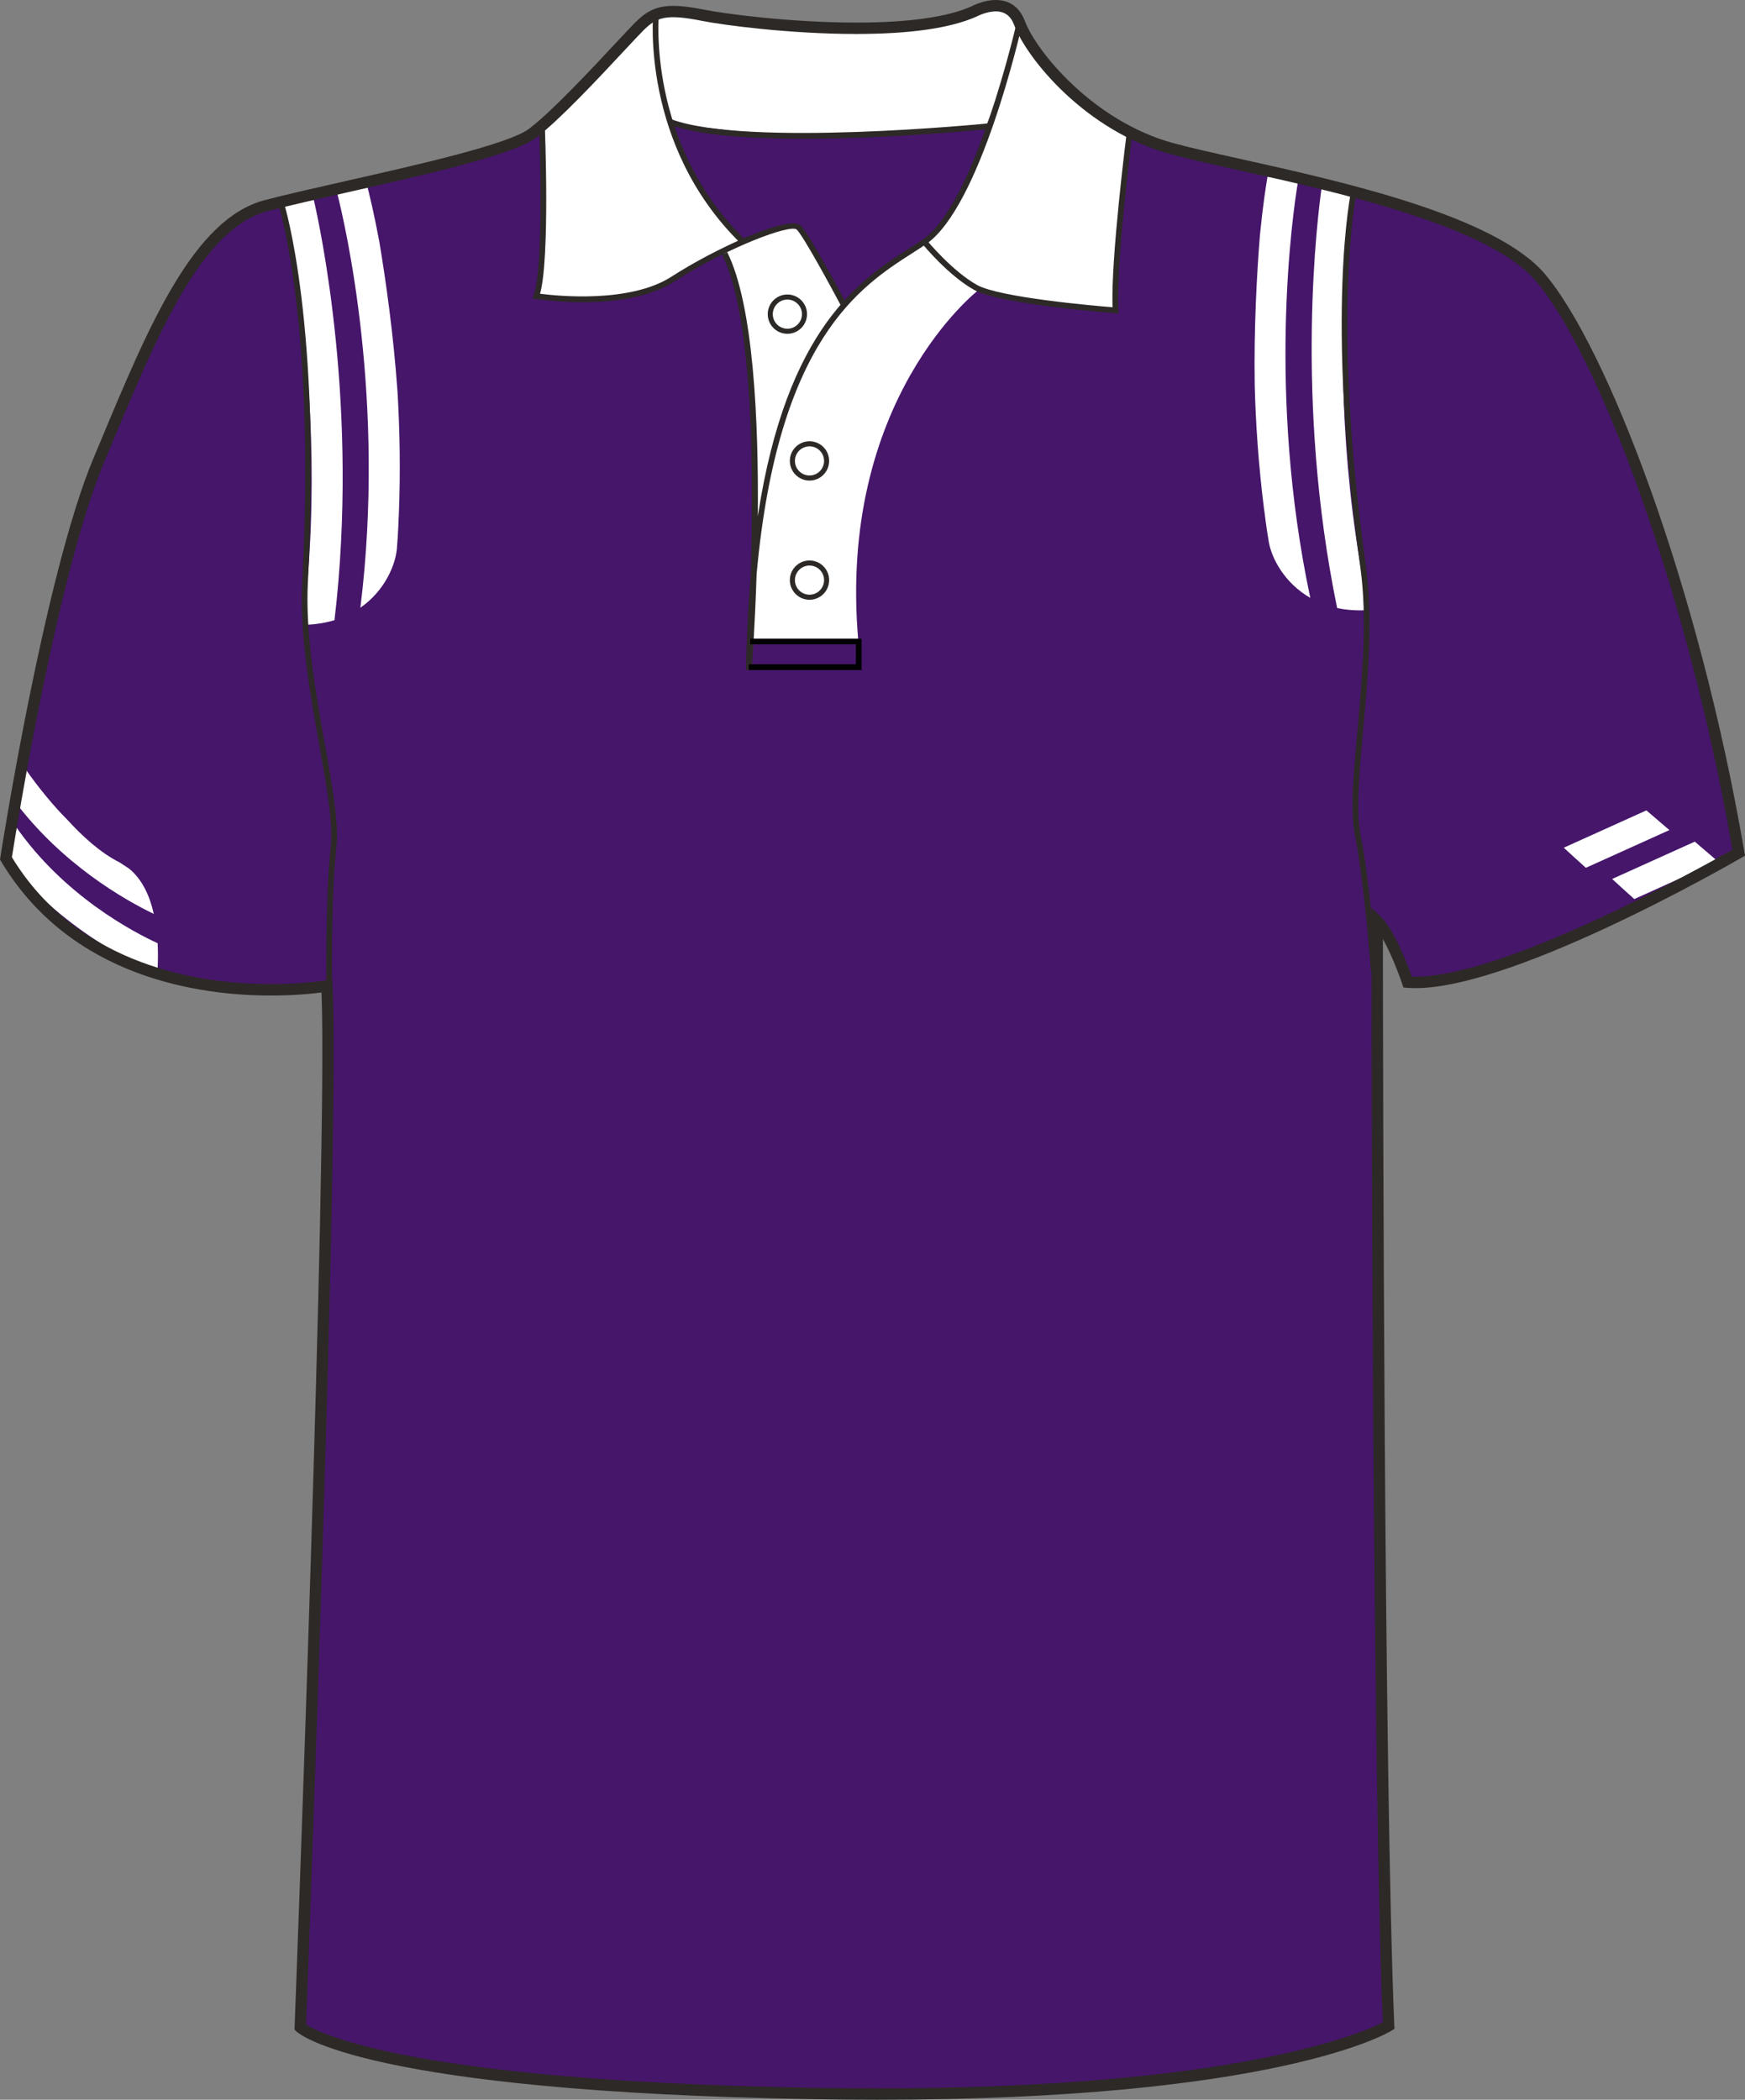 <svg xmlns="http://www.w3.org/2000/svg" xmlns:xlink="http://www.w3.org/1999/xlink" version="1.1" id="Layer_1" x="0px" y="0px" width="664.974px" height="800.002px" viewbox="0 0 664.974 800.002" enable-background="new 0 0 664.974 800.002" xml:space="preserve" class="svg0" ><rect width="100%" height="100%" fill="#808080" stroke="none"/>   <g id="front"> 	<path id="primary" fill="#46166B" d="M124.587,376.729c0,0-90.336,9.721-122.317-48.589c0,0,16.462-106.569,35.313-151.524   c18.854-44.954,36.25-89.912,63.807-97.16c27.554-7.25,89.908-18.85,101.507-27.549c11.602-8.702,34.802-34.804,40.604-40.603   c5.801-5.802,10.154-7.255,24.651-4.353c14.502,2.9,76.855,10.154,102.962-1.449c0,0,13.052-7.25,17.4,4.35   c4.352,11.601,26.103,39.153,58,47.853c31.905,8.702,117.453,21.751,140.66,49.303c23.208,27.552,58.012,117.461,75.408,218.968   c0,0-89.91,52.203-126.157,49.302c0,0-5.806-17.399-11.604-23.201c0,0,0,316.421,4.35,420.827c0,0-46.398,28.711-218.959,25.813   c-172.563-2.9-195.767-25.23-195.767-25.23S127.487,433.288,124.587,376.729z" class="primary"></path> 	<g id="secondary" class="secondary"> 		<path fill="#FFFFFF" d="M250.198,5.665c0,0-0.872,27.415,7.396,47.866c8.271,20.45,25.678,38.727,25.678,38.727    s-21.762,9.575-31.77,16.971c-10.007,7.396-46.127,3.48-46.127,3.48s4.354-57.876,1.307-63.531    C206.682,49.181,244.107,9.148,250.198,5.665z" class="secondary"></path> 		<path fill="#FFFFFF" d="M390.319,12.193c0,0,16.535,28.284,40.469,38.728c0,0-6.532,52.218-6.094,67.446    c0,0-41.338-3.479-50.041-6.963c-8.704-3.483-22.194-18.276-22.194-18.276s14.361-13.49,19.584-31.767    c5.222-18.276,13.921-43.08,13.921-43.08S389.013,12.629,390.319,12.193z" class="secondary"></path> 		<path fill="#FFFFFF" d="M250.198,5.665c0,0,10.986-0.436,36.77,3.154c25.782,3.59,72.78,1.958,78.981-1.305    c6.198-3.264,17.947-7.506,21.213-0.653c3.264,6.853,0.979,8.159,0.979,8.159L375.74,48.309c0,0-58.747,3.916-68.864,3.916    c-10.118,0-51.563-5.222-51.563-5.222S249.982,23.398,250.198,5.665z" class="secondary"></path> 		<path fill="#FFFFFF" d="M275.544,95.224c0,0,6.854,14.687,9.14,35.574c2.283,20.887,2.609,72.779,2.609,72.779l3.266-11.097    c0,0,6.854-50.913,31.004-76.369c0,0-16.973-29.699-18.276-30.352C301.981,85.107,293.493,85.76,275.544,95.224z" class="secondary"></path> 		<path fill="#FFFFFF" d="M372.802,110.563c0,0-53.961,41.774-45.69,134.025h-41.339c0,0,0.437-51.782,13.488-88.335    c13.057-36.553,32.427-51.837,53.2-63.125C352.458,93.131,367.146,108.388,372.802,110.563z" class="secondary"></path> 		<path fill="#FFFFFF" d="M645.838,320.663l-31.488,14.221c2.702,2.491,5.546,5.079,8.428,7.654l31.824-14.373    C651.632,325.627,648.638,323.065,645.838,320.663z" class="secondary"></path> 		<path fill="#FFFFFF" d="M627.396,308.758l-31.486,14.22c2.702,2.491,5.546,5.079,8.426,7.654l31.826-14.373    C633.191,313.721,630.198,311.159,627.396,308.758z" class="secondary"></path> 		<path fill="#FFFFFF" d="M5.91,314.725l-4.026,2.787c-0.426,2.668-0.707,5.457-0.749,8.347    c23.973,31.091,56.766,44.012,58.223,44.577l0.731-1.906c0.125-2.831,0.144-5.94-0.021-9.162    C51.131,355.273,24.359,341.377,5.91,314.725z" class="secondary"></path> 		<path fill="#FFFFFF" d="M45.566,328.574c-7.253-3.627-14.229-9.995-20.008-16.358c-5.052-4.983-11.338-12.686-15.782-19.109    l-1.229,3.822c-0.996,1.998-2.19,4.648-3.346,7.833c18.349,24.557,42.375,38.127,53.406,43.441    c-1.532-6.861-4.399-13.219-9.499-17.313c-1.123-0.713-2.271-1.46-3.441-2.254C45.629,328.621,45.603,328.592,45.566,328.574z" class="secondary"></path> 		<path fill="#FFFFFF" d="M119.458,75.614l-11.375,2.994c0.379,1.675,1.051,4.759,1.88,9.073c1.168,5.103,2.181,11.214,3.049,17.917    c4.162,27.733,8.512,72.855,3.554,122.263c-0.061,5.501-0.066,9.262-0.067,10.039l0.895,0.111    c3.698-0.201,7.051-0.805,10.071-1.724C136.992,155.506,121.908,86.1,119.458,75.614z" class="secondary"></path> 		<path fill="#FFFFFF" d="M137.332,231.541c9.274-6.454,13.392-16.243,13.922-22.633c0.488-5.875,0.652-11.423,0.652-11.423    c0.025-0.372,0.047-0.748,0.071-1.121c0.676-16.922,0.367-32.842-0.511-47.326c-1.543-21.873-4.469-42.36-6.922-56.981    c-1.997-10.721-3.838-18.249-4.763-21.792l-11.373,2.994C131.528,85.485,147.124,152.436,137.332,231.541z" class="secondary"></path> 		<path fill="#FFFFFF" d="M519.704,222.442c-9.213-48.878-8.749-94.285-6.981-122.287c0.29-6.706,0.771-12.841,1.488-17.998    c0.458-4.395,0.864-7.543,1.099-9.249l-11.59-2.003c-1.537,10.65-10.604,81.096,5.833,160.767    c3.091,0.657,6.483,0.972,10.189,0.854l0.882-0.188C520.556,231.567,520.23,227.863,519.704,222.442z" class="secondary"></path> 		<path fill="#FFFFFF" d="M494.599,69.329l-11.59-2.003c-0.615,3.612-1.803,11.265-2.869,22.109c-1.188,14.777-2.342,35.44-2,57.366    c0.37,14.514,1.436,30.411,3.563,47.224c0.055,0.364,0.105,0.73,0.164,1.093c0,0,0.64,5.515,1.632,11.324    c1.08,6.318,6.021,15.717,15.816,21.35C482.767,149.831,492.542,81.793,494.599,69.329z" class="secondary"></path> 	</g> 	<path d="M306.103,52.886c-20.313,0-39.933-1.293-51.021-5.4l0.754-2.039c28.798,10.663,119.861,1.663,120.782,1.569l0.219,2.165   C374.494,49.413,339.384,52.886,306.103,52.886z" fill="#2D2926" stroke-width="2px"></path> 	<path d="M334.237,800.002c-7.832,0-15.934-0.068-24.072-0.205c-171.451-2.883-196.265-24.9-197.238-25.838l-0.701-0.678   l0.035-0.975c0.128-3.354,12.676-331.775,10.264-394.164c-3.438,0.45-10.29,1.157-19.28,1.157   c-26.988,0-76.237-6.643-102.84-51.132L0,327.494l0.12-0.775c0.166-1.071,16.721-107.351,35.456-152.033l2.987-7.138   c18.068-43.274,35.138-84.145,62.271-91.282c8.05-2.12,19.123-4.622,30.845-7.272c27.647-6.25,62.062-14.026,69.91-19.916   c8.549-6.413,23.958-22.925,33.164-32.788c3.201-3.428,5.729-6.139,7.203-7.614c4.082-4.081,7.784-6.442,14.647-6.442   c3.078,0,6.882,0.476,11.971,1.494c7.627,1.525,32.733,4.873,57.657,4.873c19.974,0,34.772-2.077,43.992-6.175   C370.236,2.411,374.627,0,379.461,0c3.688,0,8.605,1.387,11.081,7.998c4.391,11.703,26.143,38.227,56.538,46.52   c6.68,1.822,15.716,3.832,26.173,6.159c38.546,8.577,96.795,21.54,115.581,43.84c23.557,27.976,58.386,117.917,75.885,220   l0.255,1.489l-1.309,0.76c-3.598,2.091-91.059,52.502-127.424,49.591l-1.438-0.113l-0.454-1.366   c-0.046-0.13-3.386-10.065-7.368-17.106c0.037,46.578,0.402,319.252,4.346,413.956l0.057,1.271l-1.081,0.668   C528.569,774.736,485.971,800.002,334.237,800.002z M116.652,771.328c5.063,3.281,40.021,21.535,193.589,24.115   c8.117,0.137,16.188,0.203,23.996,0.203c137.214,0,185.171-21.266,192.693-25.102c-4.248-104.625-4.296-416.409-4.296-419.561   v-5.25l3.712,3.71c5.163,5.162,10.107,18.302,11.649,22.651c33.656,1.22,111.143-42.069,122.178-48.349   c-17.455-100.732-51.596-189.038-74.671-216.434c-17.833-21.174-75.222-33.944-113.192-42.396   c-10.515-2.339-19.595-4.36-26.374-6.208c-32.292-8.809-54.666-36.383-59.467-49.188c-1.306-3.483-3.598-5.174-7.01-5.174   c-3.661,0-7.264,1.945-7.302,1.963c-9.949,4.434-25.348,6.637-45.93,6.637c-25.247,0-50.751-3.404-58.513-4.956   c-14.133-2.825-17.501-1.428-22.688,3.757c-1.421,1.421-3.927,4.107-7.101,7.506c-9.905,10.613-24.878,26.654-33.732,33.3   c-8.6,6.448-42.049,14.009-71.563,20.678c-11.684,2.642-22.721,5.135-30.695,7.235c-25.056,6.592-41.722,46.5-59.363,88.752   l-2.99,7.146C21.895,218.551,6.079,316.836,4.536,326.601c25.595,42.046,72.774,48.342,98.702,48.342   c12.466,0,20.888-1.438,20.972-1.451l2.417-0.421l0.126,2.452C129.55,429.898,117.483,749.496,116.652,771.328z" fill="#2D2926" stroke-width="2px"></path> 	<path d="M320.49,116.513c-3.814-7.201-14.278-26.456-16.861-29.038c-2.263-2.256-26.553,6.816-46.494,19.72   c-18.624,12.052-51.572,6.911-52.968,6.687l-1.343-0.217l0.504-1.261c4.215-10.538,2.12-64.266,2.1-64.809l2.174-0.085   c0.086,2.15,1.994,51.126-1.814,64.403c6.279,0.82,34.245,3.757,50.166-6.543c16.396-10.607,44.919-23.73,49.213-19.43   c3.34,3.34,16.679,28.488,17.246,29.559L320.49,116.513z" fill="#2D2926" stroke-width="2px"></path> 	<path d="M281.884,92.373c-37.718-37.324-32.997-86.852-32.943-87.348l2.162,0.227c-0.052,0.486-4.646,49.007,32.311,85.575   L281.884,92.373z" fill="#2D2926" stroke-width="2px"></path> 	<path d="M286.452,255.364l-2.172-0.102c0.214-12.893,0.822-24.681,1.771-35.492c1.257-38.903,0.995-98.998-10.901-122.789   l1.942-0.974c10.021,20.04,12.021,63.979,11.695,100.677c11.022-72.157,39.403-90.348,57.733-102.092   c1.821-1.167,3.535-2.266,5.111-3.344c20.074-13.737,35.653-82.037,35.813-82.727l2.12,0.478   c-0.639,2.846-15.927,69.828-36.701,84.042c-1.596,1.089-3.327,2.201-5.168,3.378c-19.717,12.634-51.252,32.833-59.372,122.311   C287.671,238.906,286.58,253.667,286.452,255.364z" fill="#2D2926" stroke-width="2px"></path> 	<path d="M426.282,119.425l-1.247-0.094c-1.785-0.133-43.855-3.344-53.738-8.833c-9.854-5.478-19.483-17.169-19.888-17.666   l1.685-1.375c0.097,0.117,9.774,11.866,19.266,17.138c8.56,4.757,44.48,7.888,51.612,8.47c-0.729-18.311,5.25-65.432,5.511-67.474   l2.156,0.274c-0.064,0.51-6.502,51.213-5.431,68.312L426.282,119.425z" fill="#2D2926" stroke-width="2px"></path> 	<path fill="none" stroke="#010101" stroke-width="2px" stroke-miterlimit="10" d="M276.121,96.493"></path> 	<polygon points="328.325,255.28 285.34,255.28 285.34,253.105 326.151,253.105 326.151,245.493 285.909,245.493 285.909,243.318    328.325,243.318  "></polygon> 	<path d="M124.383,375.534c-0.006-0.332-0.499-33.521,1.657-52.941c0.966-8.684-1.521-22.644-4.396-38.812   c-3.535-19.856-7.548-42.361-6.481-62.272c5.191-97.226-8.698-142.374-8.84-142.817l2.073-0.658   c0.144,0.446,14.151,45.905,8.938,143.59c-1.049,19.659,2.938,42.036,6.452,61.777c2.908,16.331,5.421,30.435,4.42,39.431   c-2.143,19.285-1.647,52.337-1.645,52.668L124.383,375.534z" fill="#2D2926" stroke-width="2px"></path> 	<path d="M522.427,370.294c-0.021-0.332-2.374-33.305-6.163-52.331c-1.772-8.876-0.482-23.149,1.012-39.669   c1.808-19.97,3.855-42.603,1.12-62.096c-13.598-96.877-3.537-143.37-3.438-143.827l2.122,0.478   c-0.102,0.454-10.063,46.628,3.467,143.048c2.774,19.748,0.714,42.512-1.101,62.597c-1.479,16.355-2.762,30.48-1.05,39.049   c3.819,19.161,6.18,52.273,6.203,52.604L522.427,370.294z" fill="#2D2926" stroke-width="2px"></path> 	<path d="M308.48,228.513c-4.128,0-7.488-3.359-7.488-7.487c0-4.13,3.36-7.491,7.488-7.491c4.127,0,7.485,3.361,7.485,7.491   C315.963,225.156,312.607,228.513,308.48,228.513z M308.48,215.47c-3.063,0-5.557,2.492-5.557,5.556s2.491,5.553,5.557,5.553   c3.062,0,5.553-2.491,5.553-5.553C314.031,217.962,311.54,215.47,308.48,215.47z" fill="#2D2926" stroke-width="2px"></path> 	<path d="M308.48,183.102c-4.128,0-7.488-3.36-7.488-7.491c0-4.128,3.36-7.488,7.488-7.488c4.127,0,7.485,3.36,7.485,7.488   C315.963,179.742,312.607,183.102,308.48,183.102z M308.48,170.058c-3.063,0-5.557,2.491-5.557,5.553   c0,3.065,2.491,5.556,5.557,5.556c3.062,0,5.553-2.494,5.553-5.556C314.031,172.549,311.54,170.058,308.48,170.058z" fill="#2D2926" stroke-width="2px"></path> 	<path d="M300.05,127.182c-4.13,0-7.486-3.36-7.486-7.491c0-4.128,3.358-7.489,7.486-7.489c4.127,0,7.487,3.361,7.487,7.489   C307.535,123.822,304.177,127.182,300.05,127.182z M300.05,114.138c-3.063,0-5.557,2.491-5.557,5.554   c0,3.064,2.493,5.556,5.557,5.556c3.064,0,5.556-2.494,5.556-5.556C305.606,116.63,303.113,114.138,300.05,114.138z" fill="#2D2926" stroke-width="2px"></path> 	 </g> </svg>